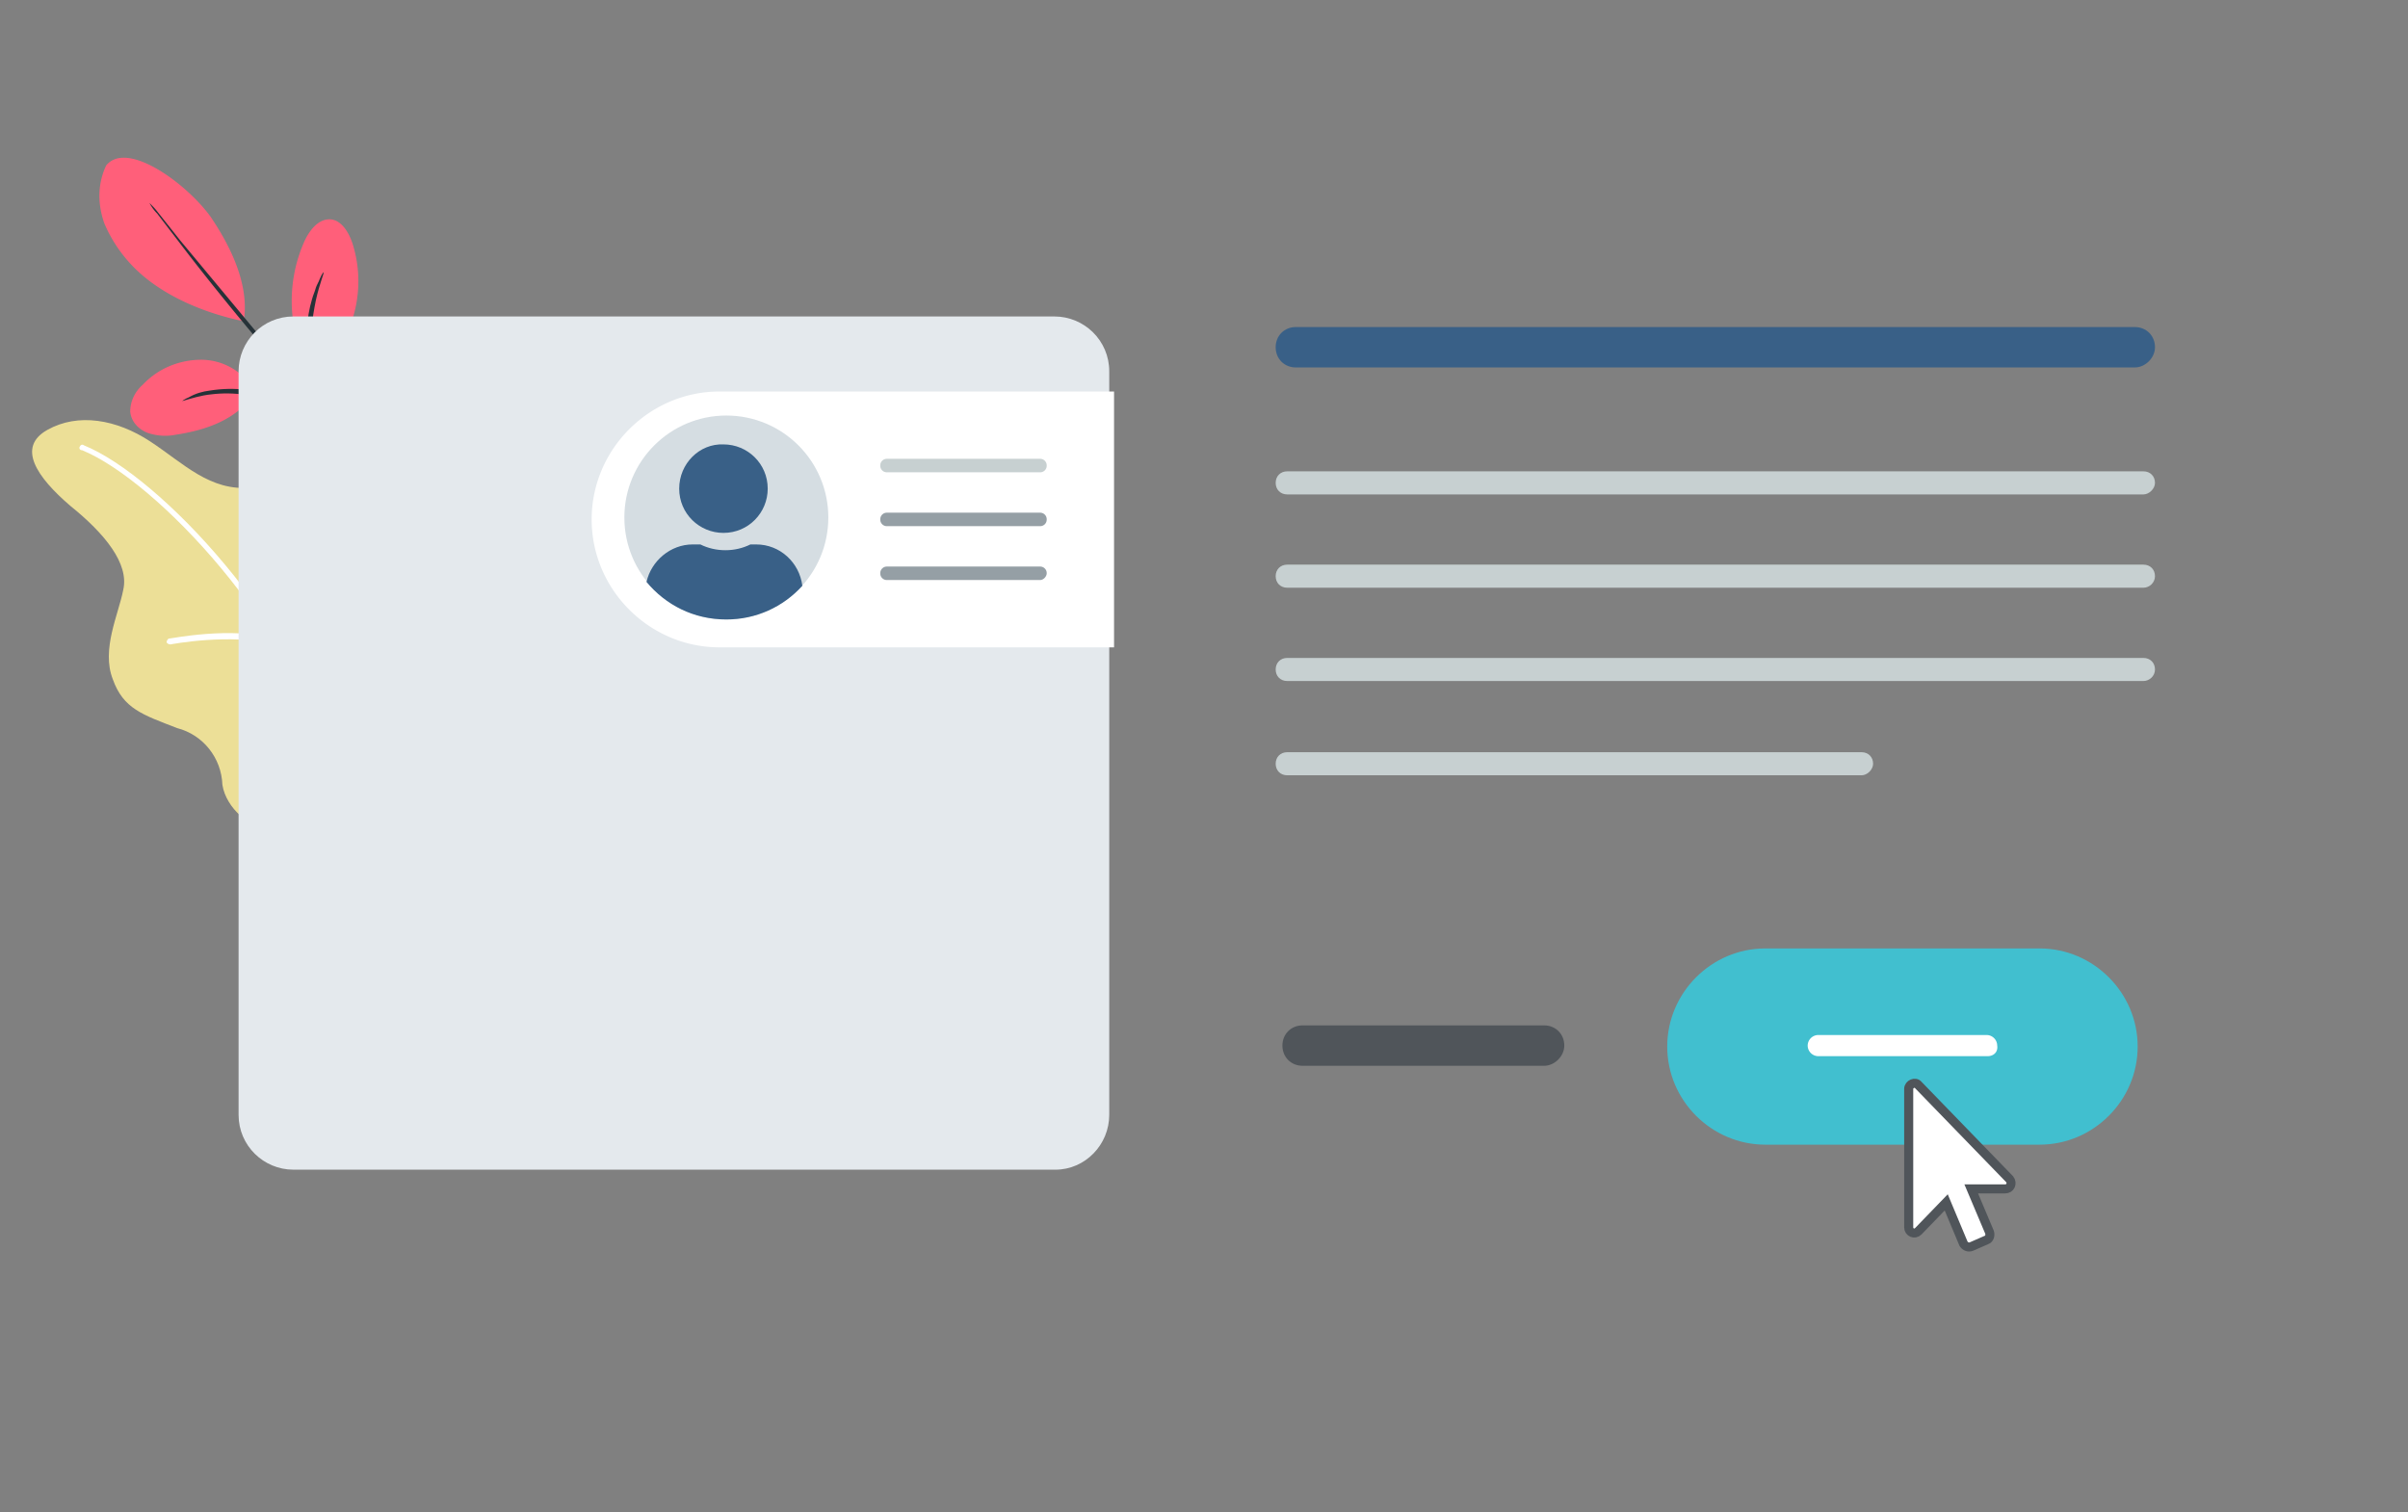 <svg xmlns="http://www.w3.org/2000/svg" viewBox="0 0 250.3 157.2" xmlns:v="https://vecta.io/nano"><rect x="0" y="0" width="250.3" height="157.2" fill="#808080" stroke="none"/><path d="M36.417 78.494v-14.3c-3.2-1.1-2-5.3-2.8-8.7s-3.2-5.2-7.5-4.8-7-2.5-10.5-4.8-7.5-3-10.7-1.2-1.1 4.9 2.4 7.9c3.6 2.9 6.1 6 5.5 8.7-.5 2.6-2.3 6.2-1.1 9.3 1.1 3.1 3.1 3.7 6.7 5.1 2.7.7 4.6 3.1 4.7 5.9.4 2.5 3 4.5 4.6 4.5l8.7-7.6z" fill="#ecdf97"/><g fill="#fff"><path d="M34.317 79.594c-.1 0-.3-.1-.3-.2-3.2-13.9-17.7-29.4-25.5-32.6h-.1c-.2-.1-.2-.3-.1-.4.1-.2.3-.2.4-.1 7.9 3.2 22.6 18.9 25.9 33 0 .1-.1.3-.3.3h0z"/><path d="M26.117 62.794h0c-.2 0-.3-.2-.3-.3.4-2.5 1.3-4.9 2.6-7h0c.1-.1.3-.2.4-.1s.2.3.1.4c-1.2 2.1-2.1 4.4-2.5 6.8 0 .1-.1.2-.3.2h0zm2.5 4.2c-4.7-1.2-10.9 0-10.9 0-.2 0-.3-.1-.4-.2 0-.2.1-.3.2-.4.3 0 6.4-1.3 11.2 0h.1c.2.1.2.2.2.4-.1.2-.2.2-.4.2 0 .1 0 .1 0 0z"/></g><path d="M26.536 40.8a6.37 6.37 0 0 0-5.6-3.4c-2.3 0-4.5.9-6.1 2.6-.8.7-1.3 1.7-1.3 2.8.1 1 .8 1.8 1.8 2.2.9.3 1.9.4 2.9.2 3.3-.5 6.4-1.6 8.3-4.4m5.9-1.8c-2.5-4.2-2.8-9.4-.8-13.9.5-1.1 1.4-2.3 2.6-2.3s2 1.3 2.4 2.5c1.6 5 0 10.5-4 13.9m-21.6-22c-.9 1.9-.9 4-.2 6 .8 1.9 2 3.6 3.5 5 2.9 2.7 7.1 4.4 11 5.2.7-4.3-2-8.7-3.4-10.8-2.4-3.4-8.7-8.1-10.9-5.4" fill="#ff5f7a"/><g fill="#263238"><path d="M37.036 46.7c-.4-.5-.9-1-1.4-1.4-2-1.6-4.1-2.8-6.4-3.8s-4.9-1.3-7.4-.9c-.8.1-1.5.3-2.2.7-.5.2-.7.4-.7.4 1-.3 2-.6 3-.7 2.4-.3 4.9.1 7.2 1 2.3 1 4.4 2.2 6.4 3.7"/><path d="M37.036 46.7l-2.4-2.8-8-9.4-7.9-9.5-2.3-2.9c-.3-.4-.6-.7-.9-1a4.44 4.44 0 0 0 .8 1.1l2.3 3c1.9 2.5 4.6 5.9 7.7 9.6s6 7 8.1 9.3l2.5 2.7"/><path d="M33.636 28.3c-.2.2-.3.5-.4.7-.1.3-.3.6-.4.9-.1.4-.3.8-.4 1.2-.3 1-.5 2.1-.5 3.2-.2 2.7.3 5.3 1.3 7.8.4 1 1 1.9 1.6 2.8.2.3.5.7.8 1 .2.3.4.5.6.7.4.4.6.4.6.3l-1.7-2.2c-.6-.9-1.1-1.8-1.4-2.8-.5-1.2-.8-2.4-1-3.7s-.3-2.6-.3-3.9c0-1.1.2-2.1.4-3.1.4-1.8.9-2.9.8-2.9z"/></g><path d="M212 119h-28.5c-5.6 0-10.2-4.6-10.2-10.2h0c0-5.6 4.6-10.2 10.2-10.2H212c5.6 0 10.2 4.6 10.2 10.2h0c0 5.6-4.6 10.2-10.2 10.2z" fill="#41bfcf"/><path d="M109.7 121.6H30.5c-3.1 0-5.7-2.5-5.7-5.7V38.6c0-3.1 2.5-5.7 5.7-5.7h79.1c3.1 0 5.7 2.5 5.7 5.7v77.3c0 3.1-2.5 5.7-5.6 5.7z" fill="#e4e9ed"/><path d="M221.9 38.2h-87.2c-1.2 0-2.1-.9-2.1-2.1h0c0-1.2.9-2.1 2.1-2.1h87.2c1.2 0 2.1.9 2.1 2.1h0c0 1.1-1 2.1-2.1 2.1z" fill="#396087"/><path d="M160.5 110.8h-25.1c-1.2 0-2.1-.9-2.1-2.1h0c0-1.2.9-2.1 2.1-2.1h25.1c1.2 0 2.1.9 2.1 2.1h0c0 1.1-1 2.1-2.1 2.1z" fill="#50555a"/><path d="M222.8 51.4h-89c-.7 0-1.2-.5-1.2-1.2h0c0-.7.5-1.2 1.2-1.2h89c.7 0 1.2.5 1.2 1.2h0c0 .6-.6 1.2-1.2 1.2zm0 9.7h-89c-.7 0-1.2-.5-1.2-1.2h0c0-.7.5-1.2 1.2-1.2h89c.7 0 1.2.5 1.2 1.2h0c0 .7-.6 1.2-1.2 1.2zm0 9.7h-89c-.7 0-1.2-.5-1.2-1.2h0c0-.7.5-1.2 1.2-1.2h89c.7 0 1.2.5 1.2 1.2h0c0 .7-.6 1.2-1.2 1.2zm-29.3 9.8h-59.7c-.7 0-1.2-.5-1.2-1.2h0c0-.7.5-1.2 1.2-1.2h59.7c.7 0 1.2.5 1.2 1.2h0c0 .6-.6 1.2-1.2 1.2z" fill="#c7d0d1"/><path d="M206.6 109.8H189a1.11 1.11 0 0 1-1.1-1.1h0a1.11 1.11 0 0 1 1.1-1.1h17.5a1.11 1.11 0 0 1 1.1 1.1h0c.1.7-.4 1.1-1 1.1zm-90.8-69.1h-41c-7.3 0-13.3 6-13.3 13.3s6 13.3 13.3 13.3h41V40.7z" fill="#fff"/><circle cx="75.5" cy="53.8" r="10.6" fill="#d5dde2"/><path d="M70.6 50.8c0 2.6 2.1 4.6 4.6 4.6 2.6 0 4.6-2.1 4.6-4.6 0-2.6-2.1-4.6-4.6-4.6-2.5-.1-4.6 2-4.6 4.6zm4.9 13.6c3.1 0 5.9-1.3 7.9-3.5-.3-2.4-2.3-4.3-4.8-4.3H78c-.8.4-1.7.6-2.6.6s-1.8-.2-2.6-.6H72c-2.3 0-4.3 1.7-4.8 3.9 2 2.4 4.9 3.9 8.3 3.9z" fill="#396087"/><path d="M108.1 49.1H92.2a.68.68 0 0 1-.7-.7h0a.68.68 0 0 1 .7-.7h15.9a.68.68 0 0 1 .7.7h0a.68.68 0 0 1-.7.7z" fill="#c7d0d1"/><path d="M108.1 54.7H92.2a.68.68 0 0 1-.7-.7h0a.68.68 0 0 1 .7-.7h15.9a.68.68 0 0 1 .7.7h0a.68.68 0 0 1-.7.7zm0 5.6H92.2a.68.68 0 0 1-.7-.7h0a.68.68 0 0 1 .7-.7h15.9a.68.68 0 0 1 .7.7h0c0 .3-.3.7-.7.7z" fill="#959fa5"/><path d="M208.4 123.6h-3.5l1.9 4.5c.1.3 0 .7-.3.8l-1.6.7c-.3.1-.6 0-.8-.3l-1.8-4.3-2.9 3c-.4.4-1 .1-1-.4v-14.4c0-.5.7-.8 1-.4l9.5 9.8c.3.4.1 1-.5 1h0z" fill="#fff" stroke="#50555a" stroke-width=".942" stroke-miterlimit="10"/></svg>